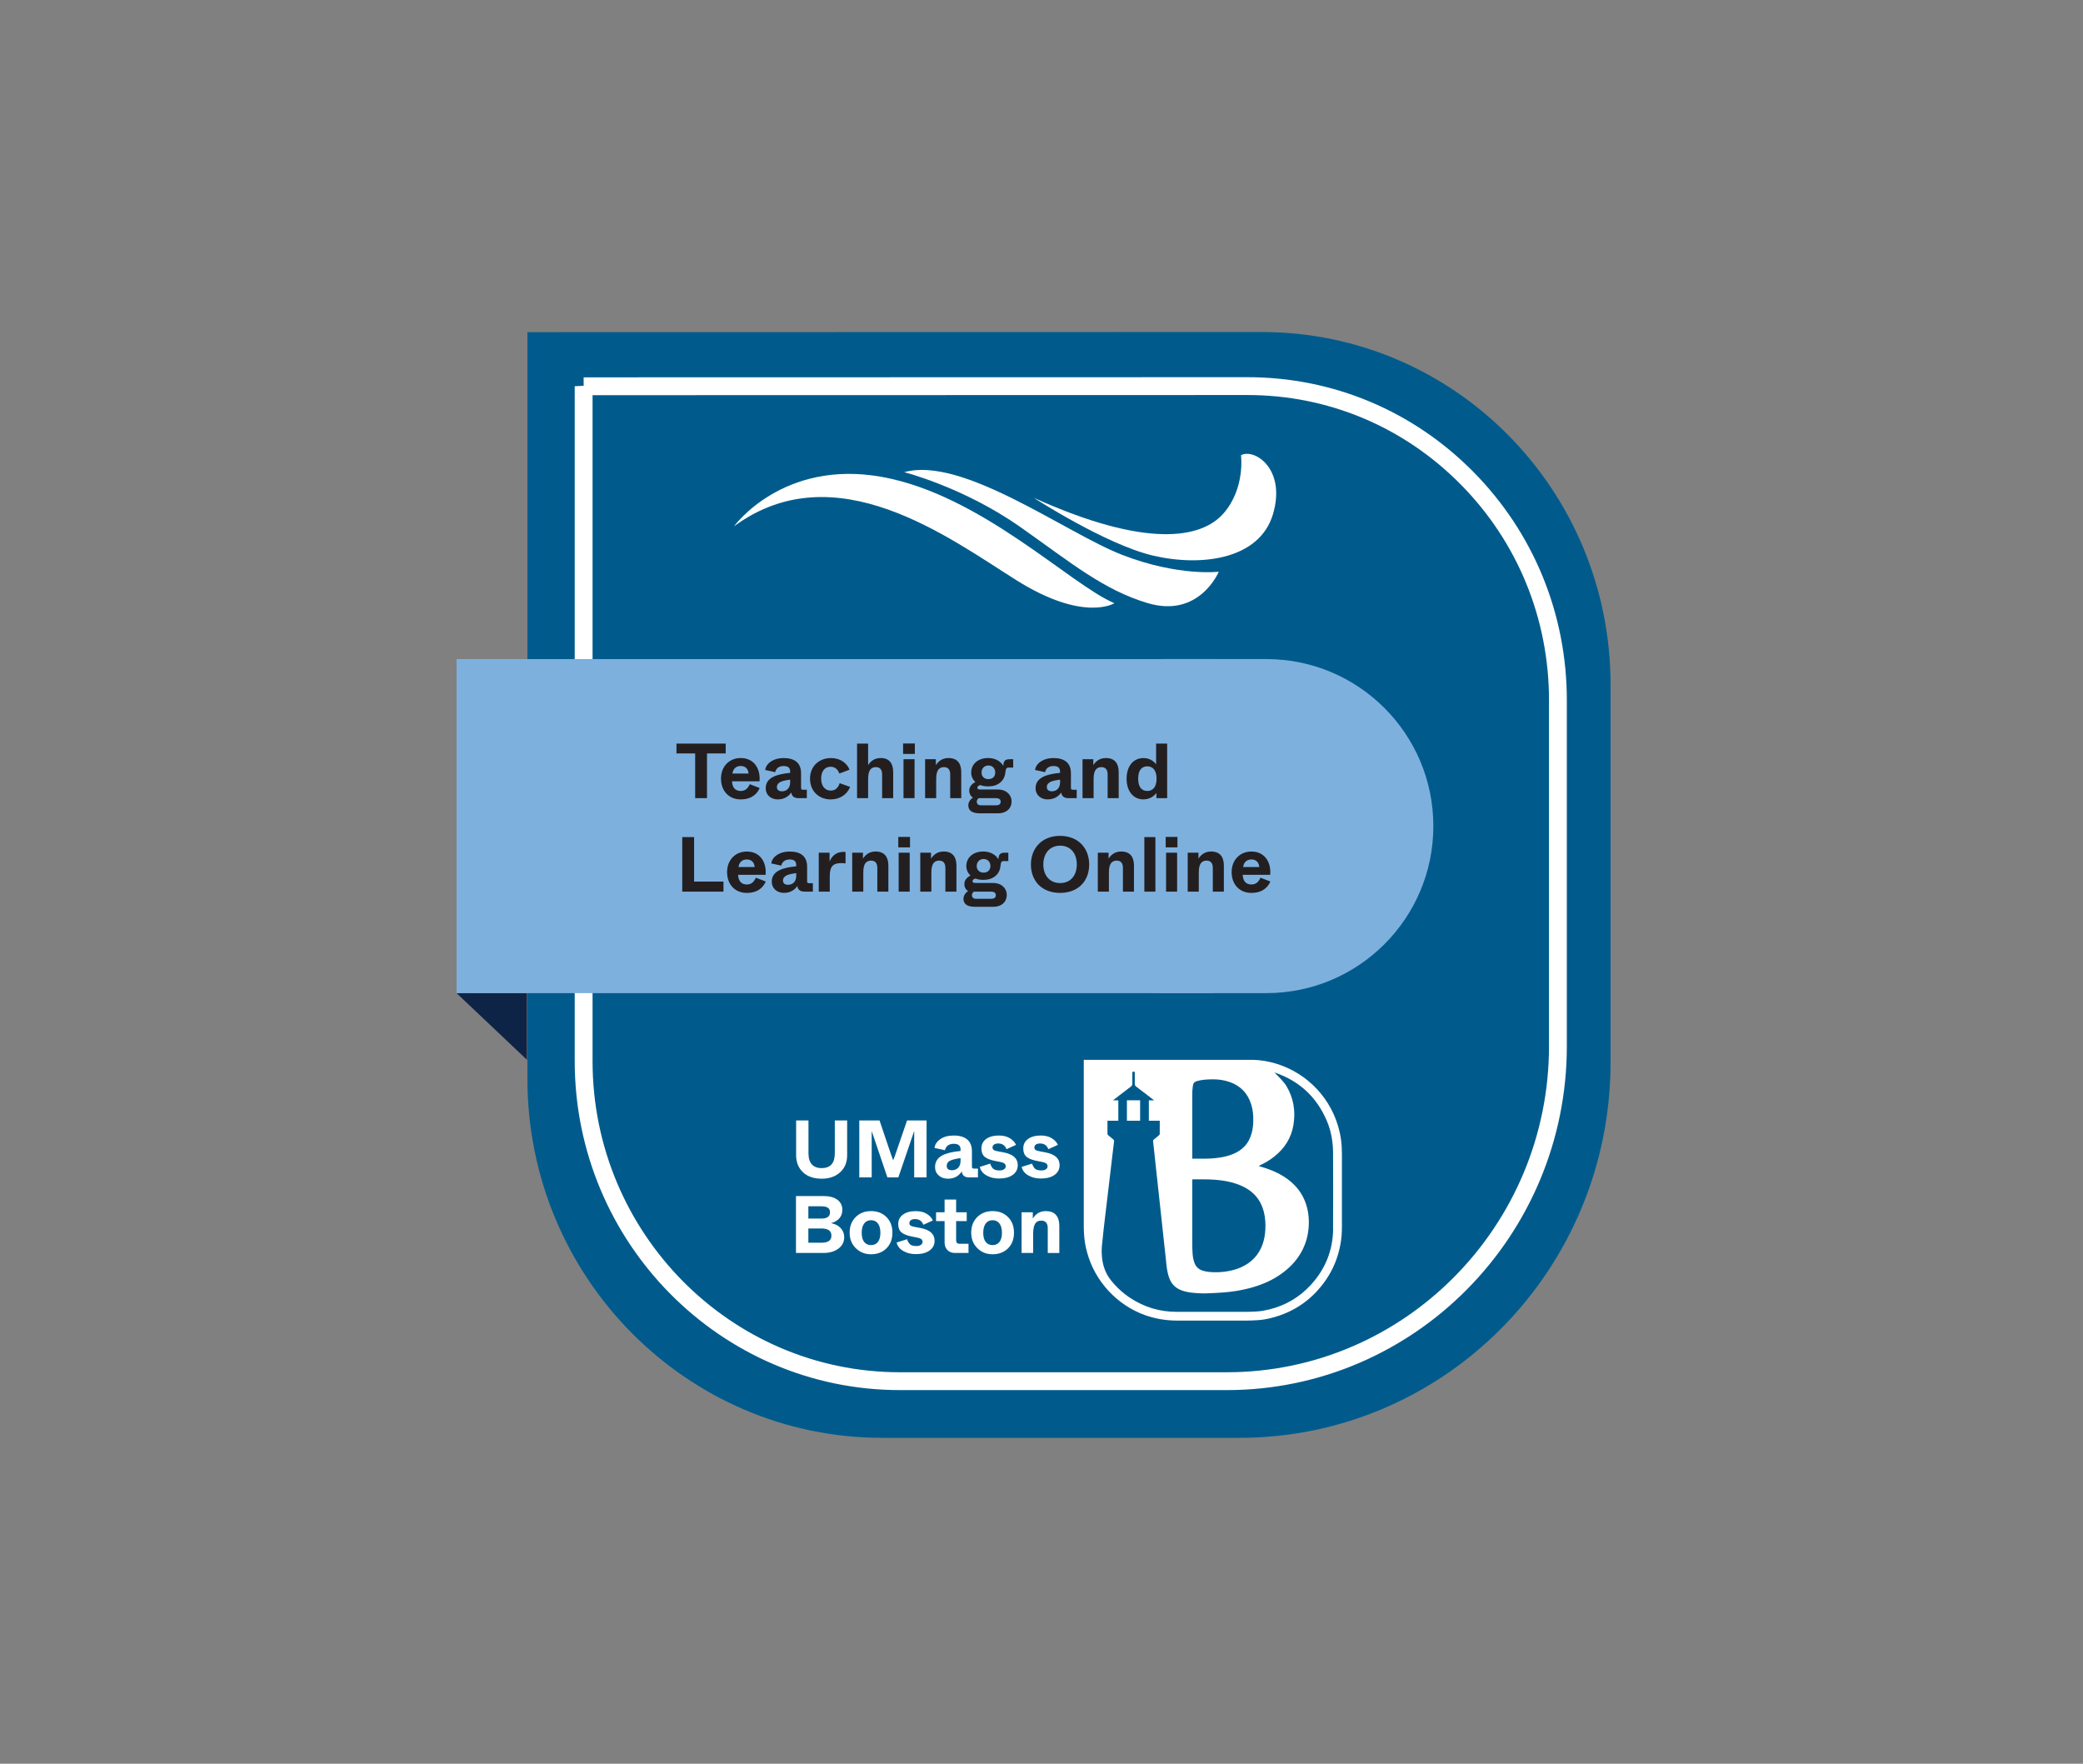 <?xml version="1.0" encoding="UTF-8"?>
<svg id="Layer_1" data-name="Layer 1" xmlns="http://www.w3.org/2000/svg" viewBox="0 0 708.66 600">
  <rect x="0" y="0" width="708.66" height="600" fill="#808080" stroke="none"/>
  <defs>
    <style>
      .cls-1 {
        fill: #0e2446;
      }

      .cls-1, .cls-2, .cls-3, .cls-4, .cls-5 {
        stroke-width: 0px;
      }

      .cls-2 {
        fill: #7eb0de;
      }

      .cls-6 {
        fill: none;
        stroke: #fff;
        stroke-linecap: square;
        stroke-width: 6.07px;
      }

      .cls-3 {
        fill: #005b8c;
      }

      .cls-4 {
        fill: #fff;
      }

      .cls-5 {
        fill: #231f20;
      }
    </style>
  </defs>
  <path class="cls-3" d="M179.43,112.98v253.99c0,67.47,54.08,122.17,120.79,122.17h121.42c69.75,0,126.29-57.19,126.29-127.74v-128.47c-.01-66.27-53.12-119.98-118.64-119.98l-249.73.05-.13-.02h0Z"/>
  <path class="cls-6" d="M198.56,131.39v229.6c0,60.03,48.27,108.87,107.6,108.87h111.22c62.11,0,112.64-51.13,112.64-113.97v-117.68c0-28.55-10.99-55.4-30.95-75.58-19.95-20.18-46.47-31.29-74.68-31.28-75.28.02-150.56.03-225.83.05h0Z"/>
  <path class="cls-4" d="M456.54,417.28v-24.61c0-.8-.03-1.6-.07-2.4-.07-1.74-.33-3.45-.71-5.15-2.5-11.16-10.89-20.13-21.85-23.35-2.51-.74-5.06-1.17-7.68-1.23-.81-.02-1.63,0-2.44,0h-55.08v56.8c0,1,.06,2,.13,2.99.13,1.99.51,3.93,1.04,5.85,2.68,9.73,10.1,17.75,19.58,21.18,3.58,1.29,7.28,1.89,11.09,1.89h23.51c1.26,0,2.52-.07,3.78-.14,1.56-.09,3.1-.36,4.62-.74,7.86-1.98,14.09-6.34,18.67-13.02,2.52-3.68,4.13-7.75,4.92-12.14.35-1.96.49-3.94.49-5.92h0ZM426.39,381.43c-.05,1.3-.18,2.59-.51,3.86-.46,1.79-1.24,3.4-2.53,4.74-1.03,1.08-2.26,1.87-3.63,2.46-1.61.7-3.31,1.1-5.04,1.35-1.9.28-3.82.34-5.74.32h-3.31v-21.72c0-.95.02-1.89.17-2.83.03-.17.06-.33.09-.5.13-.67.5-1.08,1.17-1.28.83-.25,1.68-.43,2.54-.51,1.01-.09,2.02-.15,3.03-.15,1.99,0,3.95.28,5.84.96,3.68,1.33,6.07,3.89,7.22,7.62.57,1.85.75,3.75.68,5.68h.02ZM429.98,412.29c.49,1.99.62,4.02.5,6.06-.1,1.68-.36,3.32-.92,4.9-1.31,3.74-3.84,6.33-7.44,7.91-1.52.67-3.11,1.09-4.76,1.35-1.42.22-2.84.33-4.28.29-1.31-.04-2.62-.13-3.89-.53-1.42-.44-2.37-1.35-2.86-2.76-.35-1-.53-2.04-.6-3.09s-.1-2.1-.1-3.15v-22.05c.19,0,.31-.02.44-.02,1.68,0,3.36-.02,5.05.02,3.04.08,6.05.43,8.97,1.33,1.49.46,2.91,1.06,4.23,1.88,2.96,1.84,4.82,4.47,5.65,7.85h.01ZM453.55,418c-.07,7.29-2.62,13.66-7.54,19.05-3.87,4.24-8.62,7.03-14.2,8.41h0c-1.38.34-2.77.6-4.19.68-1.08.06-2.15.13-3.23.13-8.06.01-16.12.02-24.17,0-5.69-.01-10.93-1.58-15.69-4.71-2.53-1.67-4.74-3.71-6.62-6.08-1.55-1.95-2.45-4.18-2.85-6.62-.27-1.7-.33-3.4-.17-5.11.16-1.75.35-3.5.55-5.25.18-1.67.38-3.34.58-5.01.19-1.66.4-3.31.6-4.97.17-1.45.34-2.9.51-4.35.17-1.43.34-2.87.51-4.3.17-1.45.34-2.9.51-4.34.17-1.43.34-2.87.51-4.3.12-.98.23-1.96.36-2.94.04-.29-.04-.49-.28-.67-.58-.45-1.13-.94-1.7-1.41-.18-.14-.27-.3-.27-.53v-4.42h3.69v-6.93h-1.81s4.18-3.27,6.15-4.73c.19-.15.44-.51.43-.81-.02-1.21,0-2.34,0-3.55v-.35c.02-.17.13-.28.27-.33.05-.02.1-.03.15-.03.21,0,.38.13.41.35.02.12,0,.24,0,.35,0,1.24.03,2.33,0,3.56,0,.3.21.66.41.81,1.95,1.45,6.19,4.73,6.19,4.73h-1.81v6.93h3.71v4.42c0,.22-.07.37-.24.51-.61.5-1.21,1.01-1.82,1.51-.17.14-.23.29-.21.51.15,1.3.29,2.61.43,3.92.14,1.32.28,2.64.42,3.96.15,1.34.29,2.69.44,4.04.14,1.32.28,2.64.43,3.96.15,1.35.29,2.69.44,4.04.14,1.32.28,2.64.43,3.96.15,1.36.3,2.72.44,4.07.14,1.32.28,2.64.43,3.96.15,1.35.29,2.69.44,4.04.14,1.32.28,2.64.43,3.96.19,1.71.29,3.43.71,5.11.14.53.29,1.07.48,1.58.75,2.03,2.16,3.41,4.19,4.16,1.12.41,2.27.65,3.45.78,1.79.2,3.59.3,5.39.22,1.9-.08,3.81-.15,5.71-.31,2.83-.24,5.62-.68,8.36-1.39.91-.24,1.82-.5,2.72-.8,3.18-1.05,6.15-2.51,8.83-4.52,2.89-2.17,5.25-4.8,6.83-8.08,1.03-2.13,1.65-4.37,1.88-6.72.3-2.97.06-5.88-.9-8.71-1.14-3.35-3.2-6.03-6.01-8.16-2.22-1.68-4.7-2.87-7.33-3.77-.74-.25-1.5-.47-2.25-.7-.12-.04-.25-.07-.47-.14.2-.1.31-.17.43-.23,1.77-.83,3.43-1.82,4.96-3.04,3.47-2.78,5.72-6.31,6.45-10.72.78-4.72.04-9.19-2.44-13.31-.15-.25-.34-.52-.55-.8-1.25-1.6-3.4-3.59-3.46-3.71.12.03.25.06.36.1,8.16,2.84,13.95,8.24,17.38,16.16,1,2.3,1.63,4.72,1.94,7.2.15,1.16.25,2.33.25,3.5.02,8.74.07,17.48,0,26.23h0v-.05h.02ZM383.39,381.25h4.49v-6.94h-4.49v6.93h0Z"/>
  <path class="cls-4" d="M280.1,426.25c2.08,0,3.79-.49,5.12-1.47s1.99-2.29,1.99-3.93c0-1.18-.41-2.21-1.22-3.08-.81-.88-1.89-1.42-3.24-1.65,2.54-.77,3.82-2.3,3.82-4.56,0-1.44-.56-2.58-1.69-3.42-1.12-.84-2.73-1.26-4.81-1.26h-9.27v19.36h9.3ZM275.01,410.37h4.43c.98,0,1.71.16,2.2.48s.73.85.73,1.59c0,1.4-.98,2.1-2.93,2.1h-4.43v-4.18h0ZM275.01,417.92h4.48c2.25,0,3.37.81,3.37,2.43s-1.12,2.41-3.37,2.41h-4.48v-4.84h0ZM291.14,424.6c1.38,1.39,3.12,2.09,5.2,2.09s3.91-.67,5.25-2.02c1.35-1.35,2.02-3.13,2.02-5.34s-.68-3.94-2.03-5.3-3.1-2.03-5.24-2.03-3.86.68-5.23,2.03c-1.36,1.35-2.05,3.12-2.05,5.3s.69,3.88,2.07,5.27h0ZM296.34,423.57c-1,0-1.78-.36-2.34-1.07-.56-.71-.84-1.75-.84-3.11s.28-2.42.84-3.17,1.34-1.12,2.34-1.12,1.77.37,2.34,1.12c.56.75.84,1.8.84,3.17s-.28,2.4-.84,3.11-1.34,1.07-2.34,1.07h0ZM307.28,425.56c1.21.72,2.63,1.08,4.27,1.08,1.99,0,3.56-.41,4.7-1.23s1.71-1.93,1.71-3.33c0-2.27-1.59-3.71-4.76-4.32l-1.91-.36c-.74-.13-1.24-.29-1.51-.48-.27-.19-.4-.48-.4-.87s.17-.73.51-.97.82-.36,1.45-.36c1.38,0,2.31.65,2.79,1.94l3.24-1.47c-.37-.87-1.06-1.61-2.06-2.24s-2.26-.94-3.78-.94c-1.83,0-3.27.4-4.34,1.19s-1.6,1.85-1.6,3.18.36,2.22,1.09,2.85,1.9,1.1,3.5,1.41l1.96.39c.63.13,1.07.31,1.33.54s.39.54.39.93-.19.74-.57,1-.89.39-1.53.39c-1.16,0-1.95-.26-2.35-.78-.42-.53-.69-1.05-.8-1.55l-3.57,1.13c.28,1.2,1.02,2.16,2.23,2.88h.01ZM322.31,425.25c.63.66,1.49.99,2.57.99h4.62v-3.12h-2.99c-.43,0-.73-.1-.93-.29-.19-.19-.29-.5-.29-.93v-6.5h3.6v-2.99h-3.6v-4.34h-3.93v4.34h-2.9v2.99h2.9v7.22c0,1.09.31,1.96.94,2.63h0ZM332.49,424.6c1.38,1.39,3.12,2.09,5.2,2.09s3.91-.67,5.26-2.02,2.02-3.13,2.02-5.34-.68-3.94-2.03-5.3-3.1-2.03-5.24-2.03-3.86.68-5.23,2.03c-1.36,1.35-2.05,3.12-2.05,5.3s.69,3.88,2.07,5.27h0ZM337.69,423.57c-1,0-1.77-.36-2.34-1.07-.56-.71-.84-1.75-.84-3.11s.28-2.42.84-3.17,1.34-1.12,2.34-1.12,1.77.37,2.34,1.12c.56.75.84,1.8.84,3.17s-.28,2.4-.84,3.11-1.34,1.07-2.34,1.07h0ZM351.49,426.25v-6.55c0-1.73.3-2.97.91-3.71.41-.5,1.02-.75,1.85-.75,1.47,0,2.21.87,2.21,2.6v8.41h3.93v-9.27c0-1.59-.38-2.81-1.15-3.68-.76-.87-1.9-1.3-3.42-1.3-1.94,0-3.42.85-4.45,2.54v-2.13h-3.82v13.83h3.94Z"/>
  <path class="cls-4" d="M273.2,398.82c1.58,1.44,3.68,2.16,6.32,2.16s4.67-.72,6.28-2.16c1.6-1.44,2.41-3.38,2.41-5.84v-11.81h-4.2v11.15c0,3.37-1.49,5.06-4.48,5.06-1.48,0-2.59-.43-3.35-1.29-.76-.86-1.13-2.12-1.13-3.78v-11.15h-4.2v11.81c0,2.45.79,4.4,2.37,5.84h-.02,0ZM296.56,400.53v-15.76l5.34,15.76h3.73l5.39-15.79v15.79h4.21v-19.36h-6.64l-3.24,9.43c-.61,1.83-1.1,3.2-1.47,4.12-.37-.92-.86-2.3-1.47-4.12l-3.18-9.43h-6.89v19.36h4.22ZM319.35,399.87c.83.74,1.87,1.11,3.13,1.11,2.08,0,3.66-.82,4.73-2.46.15,1.35.98,2.02,2.49,2.02h3.01v-2.99h-1.22c-.37,0-.6-.05-.69-.14-.09-.09-.14-.32-.14-.69v-5.06c0-1.77-.53-3.11-1.59-4.01-1.06-.9-2.59-1.36-4.58-1.36-1.88,0-3.42.42-4.6,1.24-1.19.83-1.84,1.83-1.95,2.99l3.54.77c.35-1.46,1.36-2.18,3.04-2.18,1.51,0,2.27.64,2.27,1.91v.53c-1.35.13-2.51.31-3.5.54s-1.88.55-2.68.95-1.42.94-1.84,1.6-.65,1.45-.66,2.35c0,1.18.42,2.14,1.25,2.88h-.01ZM325.96,397.27c-.55.55-1.24.83-2.07.83-1.2,0-1.8-.5-1.8-1.49,0-.81.39-1.4,1.16-1.77s1.95-.65,3.54-.86v.89c0,1.05-.28,1.85-.83,2.41h0ZM335.57,399.84c1.21.72,2.63,1.08,4.27,1.08,1.99,0,3.56-.41,4.7-1.23s1.71-1.93,1.71-3.33c0-2.27-1.59-3.71-4.76-4.32l-1.91-.36c-.74-.13-1.24-.29-1.51-.48-.27-.19-.4-.48-.4-.87s.17-.73.51-.97.82-.36,1.45-.36c1.38,0,2.31.65,2.79,1.94l3.24-1.47c-.37-.87-1.06-1.61-2.06-2.24-1.01-.63-2.26-.94-3.77-.94-1.83,0-3.27.4-4.34,1.19s-1.6,1.85-1.6,3.18.36,2.22,1.09,2.85,1.89,1.1,3.5,1.41l1.96.39c.63.13,1.07.31,1.33.54s.39.54.39.93-.19.74-.57,1-.89.39-1.54.39c-1.16,0-1.94-.26-2.35-.78-.42-.53-.69-1.05-.8-1.55l-3.57,1.13c.28,1.2,1.02,2.16,2.23,2.88h.01ZM349.81,399.84c1.21.72,2.63,1.08,4.27,1.08,1.99,0,3.56-.41,4.7-1.23s1.71-1.93,1.71-3.33c0-2.27-1.59-3.71-4.76-4.32l-1.91-.36c-.74-.13-1.24-.29-1.51-.48-.27-.19-.4-.48-.4-.87s.17-.73.51-.97.82-.36,1.45-.36c1.38,0,2.31.65,2.79,1.94l3.24-1.47c-.37-.87-1.06-1.61-2.06-2.24-1.01-.63-2.26-.94-3.77-.94-1.83,0-3.27.4-4.34,1.19s-1.6,1.85-1.6,3.18.36,2.22,1.09,2.85,1.9,1.1,3.5,1.41l1.96.39c.63.13,1.07.31,1.33.54s.39.54.39.93-.19.74-.57,1-.89.39-1.54.39c-1.16,0-1.95-.26-2.35-.78-.42-.53-.69-1.05-.8-1.55l-3.57,1.13c.28,1.2,1.02,2.16,2.23,2.88h.01Z"/>
  <polygon class="cls-1" points="155.33 337.85 179.27 360.53 179.27 337.85 155.33 337.85 155.33 337.85"/>
  <polygon class="cls-2" points="413.21 337.85 155.33 337.85 155.33 224.21 413.21 224.21 413.21 337.85 413.21 337.85"/>
  <path class="cls-2" d="M487.64,281.03c0,31.38-25.44,56.82-56.82,56.82h-35.21c-31.38,0-56.82-25.44-56.82-56.82h0c0-31.38,25.44-56.82,56.82-56.82h35.21c31.38,0,56.82,25.44,56.82,56.82h0Z"/>
  <path class="cls-4" d="M249.73,179.04c34.42-25.28,73.01,3.87,96.01,18.31,22.99,14.47,33.39,7.86,33.39,7.86-15.09-6.37-45.31-36.87-79.09-42.97-33.79-6.09-50.31,16.8-50.31,16.8h0Z"/>
  <path class="cls-4" d="M381.72,188.74c-19.19-7.46-54.26-33.67-74.09-28.11,0,0,20.29,5.14,39.59,18.72,17.26,12.17,28.2,21.33,43.2,25.81,17.63,5.28,24.22-10.67,24.22-10.67,0,0-13.71,1.7-32.91-5.74h-.01Z"/>
  <path class="cls-4" d="M422.2,154.86s1.52,11.34-6.01,19.86c-7.52,8.52-26.22,11.91-64.49-5.37,0,0,24.4,15.8,40.38,19.61,16.4,3.91,36.38,1.47,40.99-14.01,4.6-15.48-6.32-22.53-10.88-20.09h.01ZM429.95,169.17h0"/>
  <path class="cls-5" d="M246.13,303.32v-3.42h-9.99v-15.13h-4.03v18.55h14.02ZM254.08,303.75c4.03,0,5.7-2.17,6.44-3.87l-3.37-1.3c-.56,1.25-1.38,2.31-3.07,2.31s-2.86-.95-2.97-3.29h9.36c.37-4.43-1.96-7.92-6.41-7.92-3.84,0-6.7,2.84-6.7,7s2.65,7.08,6.73,7.08h0,0ZM251.24,294.95c.26-1.67,1.3-2.57,2.81-2.57,1.59,0,2.54.93,2.7,2.57h-5.51ZM266.74,303.75c2.33,0,3.82-1.25,4.53-2.36.13,1.19.9,1.93,2.39,1.93h2.89v-2.86h-1.17c-.72,0-.79-.13-.79-.79v-4.85c0-3.5-2.2-5.14-5.91-5.14s-6.07,1.99-6.28,4.05l3.39.74c.32-1.24,1.19-2.09,2.92-2.09,1.51,0,2.17.69,2.17,1.83v.5c-4.4.42-8.32,1.51-8.32,5.22,0,2.33,1.8,3.82,4.19,3.82h-.01ZM268.1,300.99c-1.14,0-1.72-.56-1.72-1.43,0-1.75,2.07-2.23,4.51-2.52v.85c0,2.15-1.32,3.1-2.78,3.1h-.01ZM282.3,303.32v-5.33c0-3.31,1.19-4.37,3.9-4.37.45,0,.93.03,1.46.08v-3.87c-.21-.03-.4-.03-.61-.03-3.21,0-4.37,2.2-4.82,3.29h0v-3.02h-3.68v13.25h3.76-.01ZM293.7,303.32v-6.28c0-1.4.03-4.27,2.65-4.27,1.3,0,2.12.74,2.12,2.49v8.06h3.76v-8.88c0-2.89-1.3-4.77-4.37-4.77-2.44,0-3.71,1.54-4.27,2.44h0v-2.04h-3.66v13.25h3.77ZM309.6,288.27v-3.55h-4v3.55h4ZM309.49,303.32v-13.25h-3.76v13.25h3.76ZM316.86,303.32v-6.28c0-1.4.03-4.27,2.65-4.27,1.3,0,2.12.74,2.12,2.49v8.06h3.76v-8.88c0-2.89-1.3-4.77-4.37-4.77-2.44,0-3.71,1.54-4.27,2.44h0v-2.04h-3.66v13.25h3.77ZM337.9,308.49c2.6,0,4.61-1.43,4.61-4.11,0-2.15-1.77-4-4.61-4h-5.7c-.77,0-1.33-.03-1.33-.58,0-.42.26-.72,1.01-.93.79.34,1.78.45,2.76.45,3.1,0,5.41-1.75,5.72-4.61l.03-.24c.16-1.35.37-1.54,1.19-1.54h1.46v-2.86h-1.01c-1.78,0-2.28.53-2.36,2.28-.87-1.59-2.78-2.68-5.17-2.68-3.34,0-5.75,1.99-5.75,4.96,0,1.27.56,2.46,1.43,3.18-1.09.58-2.09,1.56-2.09,2.89,0,1.19.48,1.91,1.25,2.44-.77.5-1.56,1.46-1.56,2.62,0,1.7,1.17,2.73,3.98,2.73h6.15-.01ZM334.62,296.86c-1.4,0-2.33-.9-2.33-2.25s.93-2.39,2.33-2.39,2.33,1.01,2.33,2.39-.93,2.25-2.33,2.25h0ZM331.99,305.76c-.72,0-1.33-.4-1.33-1.25,0-.53.37-1.01.69-1.19h5.8c1.25,0,1.64.58,1.64,1.19,0,.74-.4,1.25-1.64,1.25h-5.17.01ZM360.64,303.75c6.25,0,9.91-4.08,9.91-9.65s-3.74-9.75-9.91-9.75-9.91,4.21-9.91,9.75,3.66,9.65,9.91,9.65h0ZM360.67,300.41c-3.63,0-5.72-2.7-5.72-6.33s2.09-6.39,5.72-6.39,5.67,2.7,5.67,6.39-2.07,6.33-5.67,6.33h0ZM377.26,303.32v-6.28c0-1.4.03-4.27,2.65-4.27,1.3,0,2.12.74,2.12,2.49v8.06h3.76v-8.88c0-2.89-1.3-4.77-4.37-4.77-2.44,0-3.71,1.54-4.27,2.44h0v-2.04h-3.66v13.25h3.77ZM393.08,303.32v-18.55h-3.76v18.55h3.76ZM400.58,288.27v-3.55h-4v3.55h4ZM400.47,303.32v-13.25h-3.76v13.25h3.76ZM407.84,303.32v-6.28c0-1.4.03-4.27,2.65-4.27,1.3,0,2.12.74,2.12,2.49v8.06h3.76v-8.88c0-2.89-1.3-4.77-4.37-4.77-2.44,0-3.71,1.54-4.27,2.44h0v-2.04h-3.66v13.25h3.77ZM425.75,303.75c4.03,0,5.7-2.17,6.44-3.87l-3.37-1.3c-.56,1.25-1.38,2.31-3.07,2.31s-2.86-.95-2.97-3.29h9.36c.37-4.43-1.96-7.92-6.41-7.92-3.84,0-6.71,2.84-6.71,7s2.65,7.08,6.73,7.08h0ZM422.92,294.95c.26-1.67,1.3-2.57,2.81-2.57,1.59,0,2.54.93,2.7,2.57h-5.51Z"/>
  <path class="cls-5" d="M240.53,271.52v-15.21h6.36v-3.34h-16.75v3.34h6.36v15.21h4.03ZM252.01,271.94c4.03,0,5.7-2.17,6.44-3.87l-3.37-1.3c-.56,1.24-1.38,2.31-3.07,2.31s-2.86-.95-2.97-3.29h9.36c.37-4.43-1.96-7.92-6.41-7.92-3.84,0-6.7,2.84-6.7,7s2.65,7.08,6.73,7.08h0,0ZM249.17,263.15c.26-1.67,1.3-2.57,2.81-2.57,1.59,0,2.54.93,2.7,2.57h-5.51ZM264.68,271.94c2.33,0,3.82-1.25,4.53-2.36.13,1.19.9,1.94,2.39,1.94h2.89v-2.86h-1.17c-.71,0-.79-.13-.79-.79v-4.85c0-3.5-2.2-5.14-5.91-5.14s-6.07,1.99-6.28,4.06l3.39.74c.32-1.25,1.19-2.09,2.92-2.09,1.51,0,2.17.69,2.17,1.83v.5c-4.4.42-8.32,1.51-8.32,5.22,0,2.33,1.8,3.82,4.19,3.82h0v-.02h-.01ZM266.03,269.19c-1.14,0-1.72-.56-1.72-1.43,0-1.75,2.07-2.23,4.51-2.52v.85c0,2.15-1.33,3.1-2.78,3.1h-.01ZM282.67,271.94c3.13,0,5.54-1.7,6.55-4.24l-3.55-1.27c-.58,1.7-1.54,2.52-3.07,2.52-1.75,0-3.23-1.35-3.23-4.08s1.43-4.03,3.21-4.03c1.38,0,2.44.79,2.97,2.31l3.47-1.3c-.87-2.25-3.13-3.97-6.31-3.97-4,0-7.13,2.73-7.13,7s3.02,7.08,7.1,7.08h0v-.02h0ZM295.34,271.52v-6.28c0-1.4.03-4.27,2.65-4.27,1.3,0,2.12.74,2.12,2.49v8.06h3.76v-8.88c0-2.89-1.3-4.77-4.21-4.77-2.54,0-3.76,1.54-4.32,2.44h0v-7.34h-3.76v18.55h3.76ZM311.24,256.47v-3.55h-4v3.55h4ZM311.14,271.52v-13.25h-3.76v13.25h3.76ZM318.5,271.52v-6.28c0-1.4.03-4.27,2.65-4.27,1.3,0,2.12.74,2.12,2.49v8.06h3.76v-8.88c0-2.89-1.3-4.77-4.37-4.77-2.44,0-3.71,1.54-4.27,2.44h0v-2.04h-3.66v13.25h3.77ZM339.54,276.69c2.6,0,4.61-1.43,4.61-4.11,0-2.15-1.78-4-4.61-4h-5.7c-.77,0-1.32-.03-1.32-.58,0-.42.26-.72,1.01-.93.8.35,1.78.45,2.76.45,3.1,0,5.41-1.75,5.73-4.61l.03-.24c.16-1.35.37-1.54,1.19-1.54h1.46v-2.86h-1.01c-1.78,0-2.28.53-2.36,2.28-.88-1.59-2.78-2.68-5.17-2.68-3.34,0-5.75,1.99-5.75,4.96,0,1.27.56,2.46,1.43,3.18-1.09.58-2.09,1.56-2.09,2.89,0,1.19.48,1.91,1.24,2.44-.77.5-1.56,1.46-1.56,2.62,0,1.7,1.17,2.73,3.98,2.73h6.15-.02ZM336.26,265.05c-1.41,0-2.33-.9-2.33-2.25s.93-2.39,2.33-2.39,2.33,1.01,2.33,2.39-.93,2.25-2.33,2.25h0ZM333.63,273.96c-.71,0-1.32-.4-1.32-1.25,0-.53.37-1.01.69-1.19h5.8c1.25,0,1.64.58,1.64,1.19,0,.74-.4,1.25-1.64,1.25h-5.17,0ZM356.51,271.94c2.33,0,3.82-1.25,4.53-2.36.13,1.19.9,1.94,2.38,1.94h2.89v-2.86h-1.17c-.72,0-.8-.13-.8-.79v-4.85c0-3.5-2.2-5.14-5.91-5.14s-6.07,1.99-6.28,4.06l3.39.74c.32-1.25,1.19-2.09,2.92-2.09,1.51,0,2.17.69,2.17,1.83v.5c-4.4.42-8.32,1.51-8.32,5.22,0,2.33,1.8,3.82,4.19,3.82h0v-.02h0ZM357.86,269.19c-1.14,0-1.72-.56-1.72-1.43,0-1.75,2.07-2.23,4.51-2.52v.85c0,2.15-1.32,3.1-2.78,3.1h-.01ZM372.06,271.52v-6.28c0-1.4.03-4.27,2.65-4.27,1.3,0,2.12.74,2.12,2.49v8.06h3.76v-8.88c0-2.89-1.3-4.77-4.37-4.77-2.44,0-3.71,1.54-4.27,2.44h0v-2.04h-3.66v13.25h3.77ZM389.02,271.94c2.28,0,3.79-1.3,4.4-2.2h0v1.78h3.66v-18.55h-3.76v7.08c-.61-.93-2.07-2.17-4.29-2.17-3.53,0-5.75,2.84-5.75,7.02s2.23,7.05,5.75,7.05h-.01,0ZM390.35,269.08c-1.75,0-3.13-1.09-3.13-4.19s1.38-4.19,3.13-4.19c1.86,0,3.13,1.38,3.13,4.19s-1.27,4.19-3.13,4.19h0Z"/>
</svg>